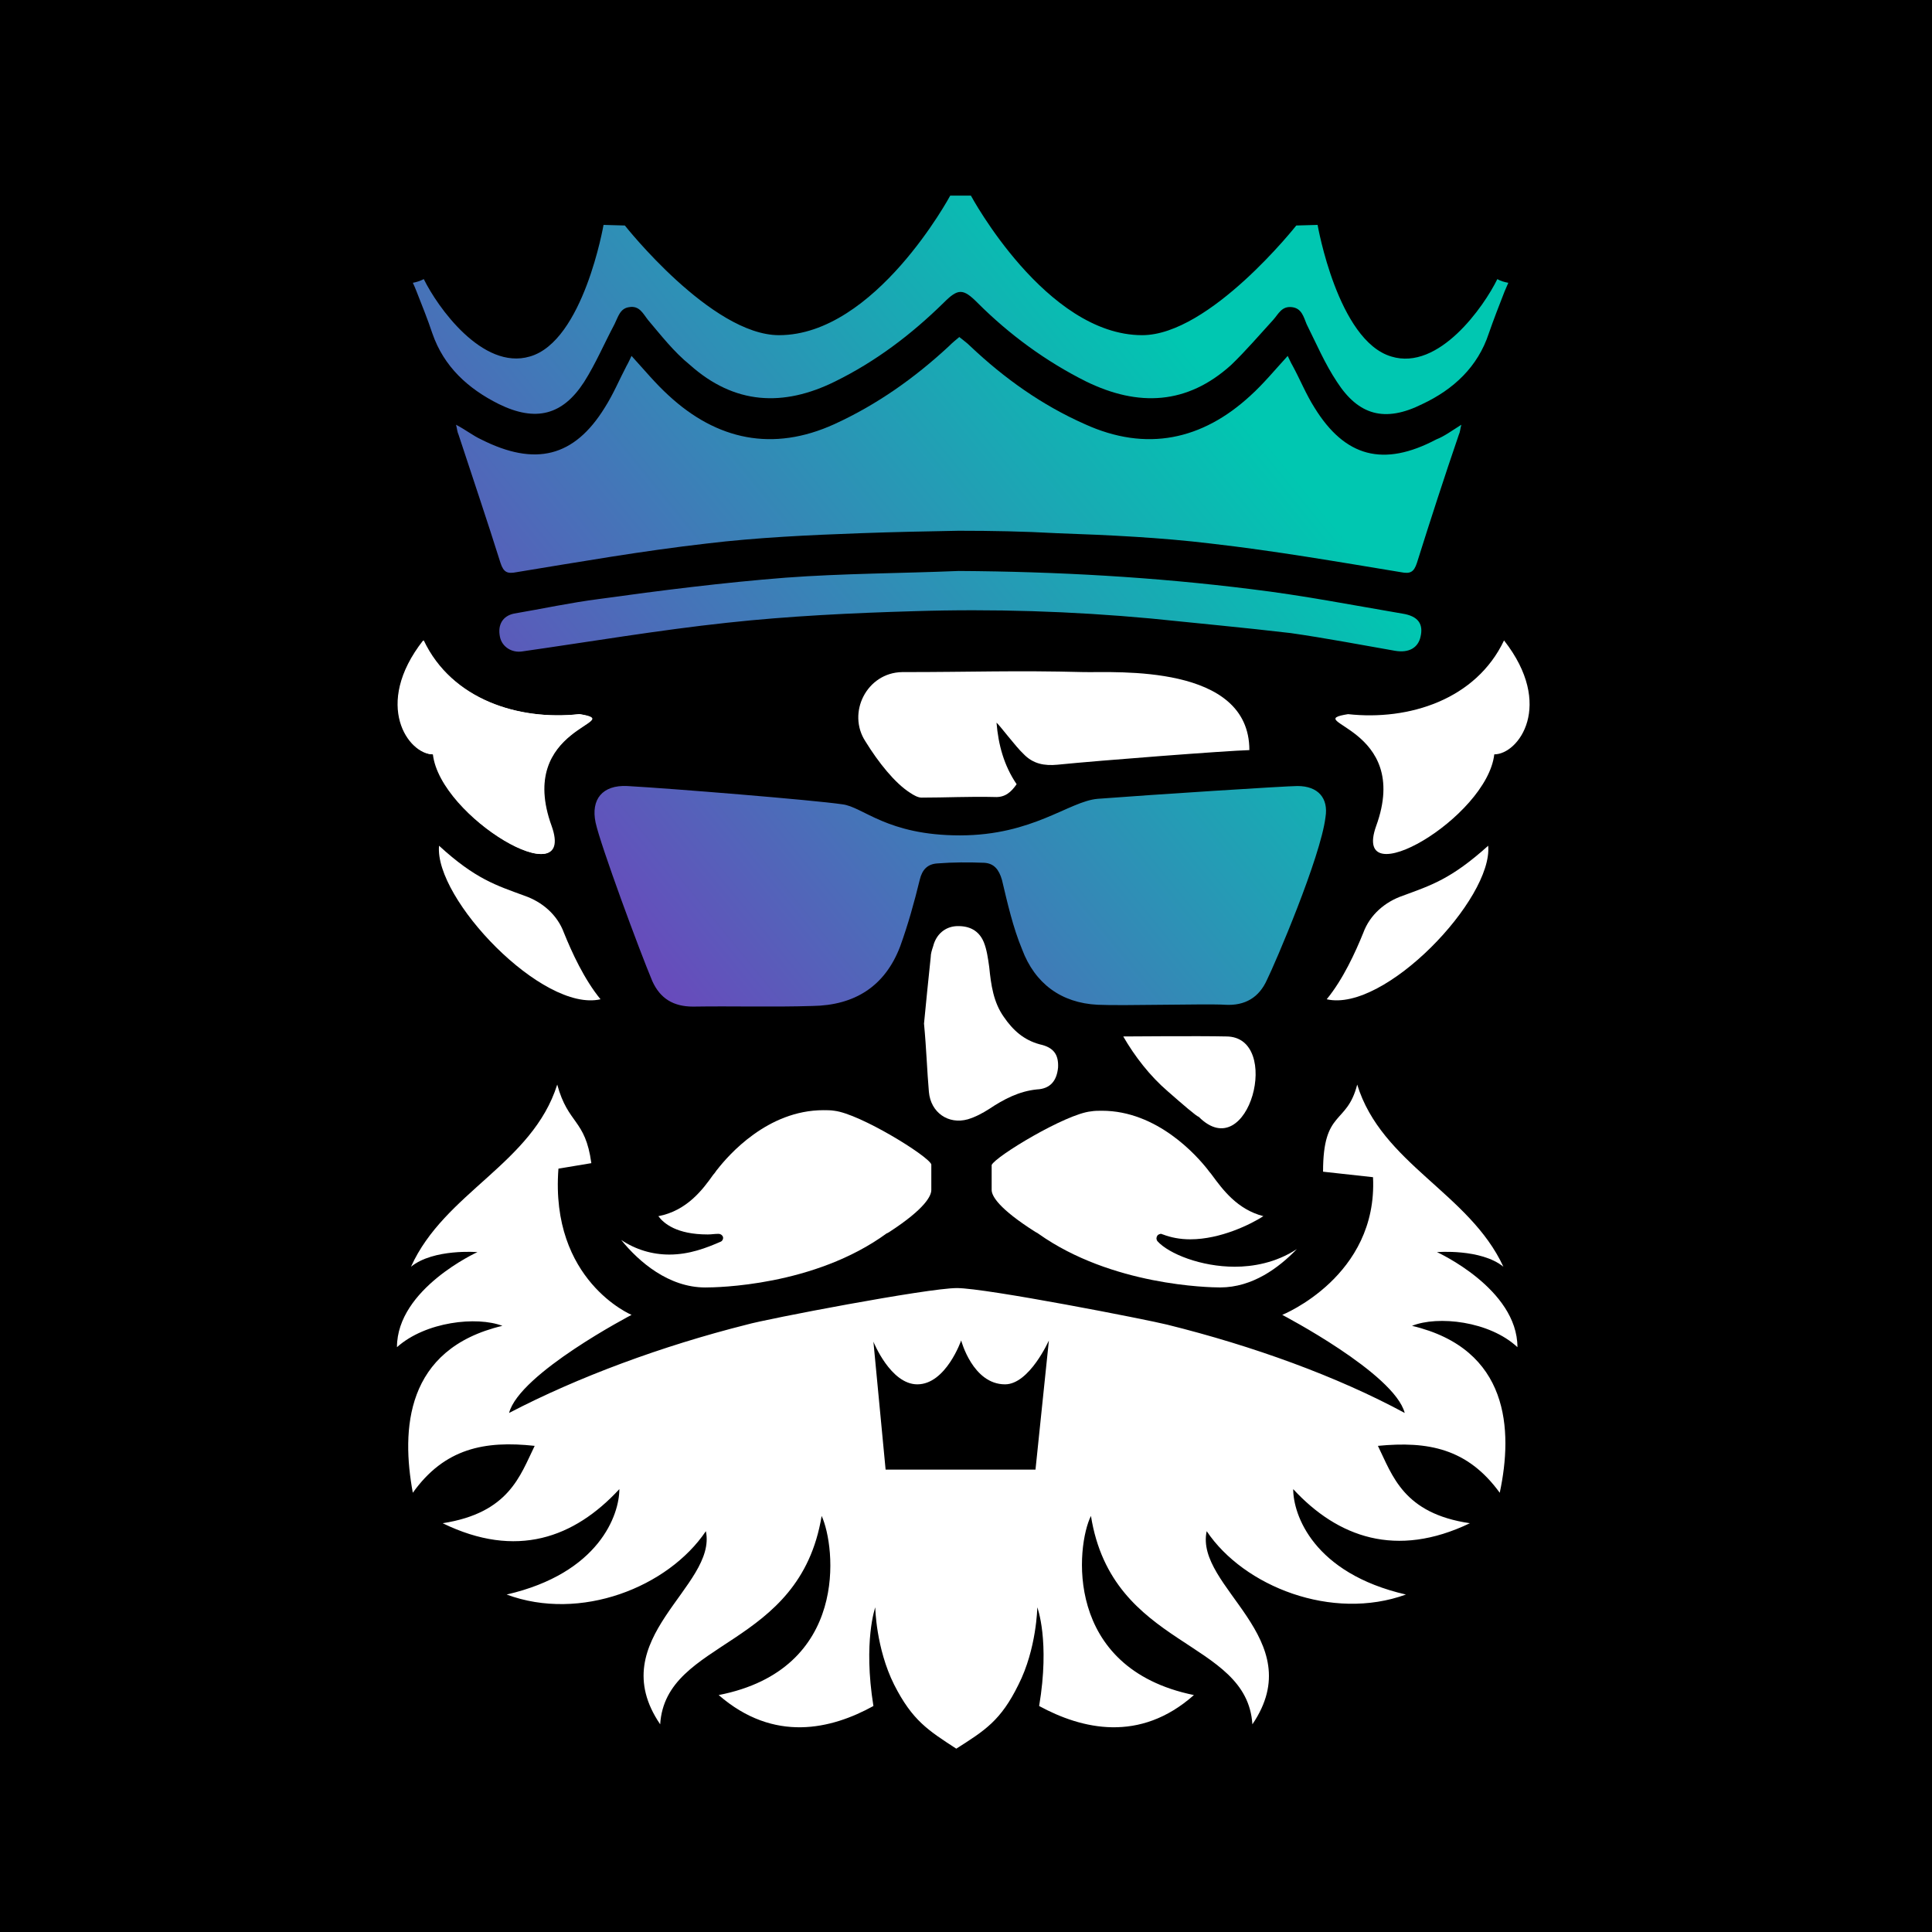 <?xml version="1.0" encoding="UTF-8"?>
<svg xmlns="http://www.w3.org/2000/svg" width="64" height="64" viewBox="0 0 64 64" fill="none">
  <rect width="64" height="64" fill="black"></rect>
  <g clip-path="url(#clip0_13943_224)">
    <path d="M51.283 24.494C51.726 23.925 51.806 21.648 50.197 19.98L49.091 20.102C48.749 20.956 48.206 21.709 47.3 22.095C48.105 21.607 48.185 20.102 47.582 19.594C48.145 17.52 48.91 15.202 49.614 13.209L49.573 13.168C49.935 11.908 50.559 10.179 51.022 8.979L50.458 8.105C50.438 8.105 50.056 8.064 50.036 8.064L49.795 7.902L48.849 8.166C46.757 12.314 45.229 10.525 44.565 6.682L43.901 6.133C43.62 6.133 43.036 6.153 42.755 6.153L42.252 6.397C38.269 11.623 35.695 10.118 32.959 5.482L32.376 5.136C32.034 5.136 31.632 5.136 31.29 5.136L30.707 5.482C27.971 10.139 25.396 11.623 21.414 6.397L20.911 6.153C20.63 6.153 20.046 6.133 19.765 6.133L19.101 6.682C18.477 10.423 16.908 12.355 14.817 8.186L13.891 7.902L13.61 8.064C13.61 8.064 13.187 8.125 13.167 8.125L12.644 8.979C13.71 12.233 14.897 16.381 16.003 19.594C15.5 20.102 15.44 21.119 15.923 21.729C15.36 21.322 15.018 20.712 14.756 20.102L13.65 19.98H13.63C11.659 22.38 11.9 24.454 13.489 25.572C13.529 25.999 13.71 27.362 13.59 27.768C13.529 29.802 15.5 32.181 17.834 33.523C18.015 35.536 16.888 37.061 15.339 38.363C13.992 39.44 12.805 41.067 12.182 42.795L12.564 43.1C12.182 43.792 12.182 44.585 12.202 45.358L12.986 45.703C12.483 46.72 12.504 48.754 12.886 50.401L13.368 50.502L13.308 50.889C14.153 51.316 15.219 51.844 16.124 51.966L15.521 52.109L15.44 53.369C17.11 54.122 19 54.427 20.77 53.776C19.966 55.098 20.328 57.03 21.595 58.514L22.802 58.189C22.842 57.863 22.822 57.05 22.963 56.765C24.813 58.555 27.227 58.697 29.419 57.416C29.962 58.107 30.586 58.473 31.29 58.941H32.014C32.718 58.473 33.342 58.107 33.905 57.416C36.117 58.677 38.531 58.575 40.361 56.765C40.522 57.05 40.502 57.863 40.522 58.209L41.729 58.534C42.996 57.03 43.358 55.098 42.533 53.796C44.303 54.447 46.214 54.142 47.884 53.41L47.803 52.129L47.18 51.987C48.085 51.865 49.171 51.336 50.036 50.909L49.976 50.502L50.438 50.401C50.881 48.754 50.921 46.72 50.418 45.724L51.182 45.378C51.203 44.605 51.203 43.792 50.8 43.1L51.203 42.795C50.579 41.067 49.413 39.481 48.065 38.403C46.596 37.122 45.329 35.658 45.651 33.726C48.145 32.466 50.277 29.924 50.237 27.789C50.117 27.382 50.318 26.02 50.358 25.593C50.7 25.328 51.042 24.962 51.283 24.494Z" fill="black" stroke="black" stroke-width="0.257" stroke-miterlimit="10"></path>
    <path d="M46.775 43.92C47.623 43.577 49.338 43.759 50.267 44.627C50.267 42.689 47.602 41.478 47.602 41.478C47.602 41.478 49.056 41.357 49.802 41.962C48.672 39.52 45.766 38.552 44.959 35.928C44.615 37.28 43.828 36.735 43.828 38.814L45.483 38.996C45.645 42.285 42.476 43.557 42.476 43.557C42.476 43.557 46.19 45.494 46.533 46.806C44.292 45.595 41.507 44.586 38.661 43.88C38.016 43.718 32.667 42.669 31.698 42.669C30.73 42.669 25.361 43.698 24.735 43.88C21.93 44.586 19.145 45.616 16.864 46.806C17.207 45.494 20.921 43.557 20.921 43.557C20.921 43.557 18.216 42.427 18.499 38.713L19.589 38.531C19.387 37.058 18.822 37.26 18.459 35.928C17.631 38.552 14.725 39.5 13.615 41.962C14.361 41.357 15.815 41.478 15.815 41.478C15.815 41.478 13.15 42.689 13.15 44.627C14.099 43.779 15.794 43.597 16.642 43.92C13.413 44.687 13.292 47.371 13.675 49.45C14.725 47.977 16.057 47.715 17.712 47.896C17.227 48.885 16.864 50.116 14.664 50.459C17.106 51.65 19.024 50.944 20.517 49.329C20.517 50.177 19.851 52.114 16.783 52.821C19.225 53.729 22.132 52.579 23.383 50.722C23.767 52.558 19.932 54.274 21.869 57.12C22.051 54.274 26.491 54.637 27.218 50.217C27.682 51.226 28.146 55.303 23.807 56.151C25.643 57.745 27.541 57.281 28.933 56.514C28.59 54.375 28.994 53.245 28.994 53.245C28.994 53.245 29.014 54.597 29.62 55.808C30.225 56.999 30.75 57.322 31.678 57.927C32.627 57.322 33.152 56.999 33.737 55.808C34.342 54.617 34.362 53.245 34.362 53.245C34.362 53.245 34.786 54.355 34.423 56.514C35.836 57.281 37.753 57.745 39.55 56.151C35.21 55.263 35.654 51.186 36.139 50.217C36.845 54.637 41.305 54.274 41.487 57.12C43.425 54.274 39.57 52.579 39.973 50.722C41.205 52.558 44.131 53.709 46.573 52.821C43.505 52.114 42.839 50.177 42.839 49.329C44.313 50.924 46.25 51.63 48.692 50.459C46.492 50.136 46.129 48.885 45.645 47.896C47.3 47.735 48.612 47.977 49.681 49.45C50.125 47.371 50.004 44.687 46.775 43.92ZM34.302 48.683H29.337L28.933 44.445C28.933 44.445 29.498 45.858 30.387 45.858C31.335 45.858 31.84 44.404 31.84 44.404C31.84 44.404 32.223 45.858 33.293 45.858C34.1 45.858 34.746 44.404 34.746 44.404L34.302 48.683Z" fill="white"></path>
    <path d="M42.98 26.038C42.617 26.038 38.197 26.321 36.36 26.462C35.412 26.543 34.221 27.673 31.799 27.673C29.377 27.673 28.59 26.725 27.904 26.644C26.955 26.503 22.232 26.119 20.779 26.038C19.952 25.998 19.568 26.483 19.73 27.249C19.891 27.996 21.183 31.488 21.607 32.497C21.869 33.082 22.313 33.345 22.959 33.345C24.271 33.324 25.603 33.365 26.915 33.324C28.307 33.304 29.316 32.679 29.821 31.346C30.083 30.62 30.285 29.893 30.467 29.147C30.548 28.803 30.729 28.622 31.052 28.602C31.577 28.561 32.081 28.561 32.606 28.581C32.929 28.602 33.091 28.803 33.191 29.147C33.373 29.913 33.555 30.721 33.858 31.448C34.281 32.578 35.149 33.224 36.36 33.284C37.188 33.324 39.993 33.244 40.578 33.284C41.245 33.324 41.709 33.042 41.971 32.457C42.233 31.932 43.747 28.4 43.909 27.068C44.01 26.442 43.666 26.038 42.98 26.038Z" fill="url(#paint0_linear_13943_224)"></path>
    <path d="M49.601 9.246C49.157 10.155 47.664 12.294 46.089 11.81C44.313 11.285 43.647 7.45 43.647 7.45L42.941 7.47C42.941 7.47 40.075 11.103 37.835 11.103C34.646 11.103 32.163 6.481 32.163 6.481H31.8H31.477C31.477 6.481 28.994 11.103 25.806 11.103C23.565 11.103 20.699 7.47 20.699 7.47L19.993 7.45C19.993 7.45 19.327 11.305 17.551 11.81C15.977 12.274 14.483 10.155 14.039 9.246C13.918 9.307 13.797 9.347 13.676 9.368C13.716 9.448 13.757 9.549 13.797 9.65C13.979 10.114 14.16 10.558 14.322 11.043C14.705 12.153 15.512 12.879 16.522 13.384C17.753 13.989 18.641 13.747 19.347 12.657C19.731 12.052 20.013 11.386 20.356 10.74C20.477 10.498 20.538 10.215 20.841 10.175C21.184 10.114 21.305 10.397 21.466 10.599C21.91 11.123 22.314 11.648 22.859 12.092C24.332 13.404 25.947 13.485 27.663 12.637C29.015 11.971 30.185 11.083 31.255 10.034C31.497 9.791 31.659 9.67 31.82 9.67C31.982 9.67 32.143 9.791 32.385 10.034C33.435 11.083 34.646 11.971 35.978 12.637C37.714 13.485 39.328 13.404 40.781 12.092C41.266 11.628 41.73 11.083 42.174 10.599C42.356 10.397 42.456 10.134 42.8 10.175C43.123 10.215 43.183 10.498 43.284 10.74C43.607 11.386 43.889 12.052 44.293 12.657C44.999 13.747 45.867 14.01 47.119 13.384C48.148 12.9 48.955 12.153 49.319 11.043C49.48 10.579 49.662 10.114 49.843 9.65C49.884 9.549 49.924 9.469 49.965 9.368C49.843 9.347 49.702 9.307 49.601 9.246Z" fill="url(#paint1_linear_13943_224)"></path>
    <path d="M43.545 13.505C43.263 13.061 43.061 12.557 42.818 12.113C42.758 12.012 42.718 11.911 42.657 11.79C42.233 12.254 41.85 12.718 41.426 13.102C39.831 14.575 37.975 14.979 35.936 14.05C34.523 13.425 33.272 12.537 32.142 11.467C32.021 11.346 31.899 11.265 31.778 11.164C31.657 11.265 31.556 11.346 31.435 11.467C30.305 12.516 29.054 13.404 27.641 14.05C25.602 14.979 23.746 14.575 22.151 13.102C21.727 12.718 21.344 12.254 20.92 11.79C20.86 11.911 20.819 12.012 20.759 12.113C20.516 12.577 20.315 13.061 20.032 13.505C19.023 15.14 17.731 15.463 15.935 14.555C15.672 14.434 15.45 14.252 15.107 14.07C15.148 14.232 15.148 14.313 15.188 14.393C15.652 15.806 16.137 17.239 16.581 18.652C16.682 18.955 16.803 19.015 17.105 18.955C19.204 18.612 21.283 18.248 23.403 18.006C25.078 17.804 26.814 17.724 28.509 17.663C29.599 17.623 30.668 17.602 31.758 17.582C32.848 17.582 33.918 17.602 35.008 17.663C36.743 17.724 38.439 17.804 40.114 18.006C42.233 18.248 44.332 18.612 46.411 18.955C46.714 19.015 46.835 18.955 46.936 18.652C47.38 17.239 47.844 15.806 48.328 14.393C48.369 14.313 48.369 14.212 48.409 14.07C48.086 14.272 47.844 14.454 47.582 14.555C45.826 15.483 44.554 15.14 43.545 13.505Z" fill="url(#paint2_linear_13943_224)"></path>
    <path d="M46.452 20.326C44.797 20.044 43.142 19.721 41.467 19.519C38.258 19.115 35.008 18.934 31.759 18.914C29.842 18.994 27.944 18.994 26.027 19.136C23.968 19.297 21.89 19.559 19.851 19.842C18.902 19.963 17.974 20.165 17.026 20.326C16.642 20.407 16.481 20.71 16.561 21.093C16.622 21.416 16.945 21.638 17.308 21.578C19.569 21.255 21.829 20.871 24.09 20.629C26.128 20.407 28.227 20.306 30.286 20.246C32.889 20.165 35.493 20.246 38.117 20.488C39.671 20.649 41.225 20.791 42.759 20.972C43.889 21.134 45.059 21.356 46.21 21.558C46.674 21.638 46.977 21.457 47.057 21.093C47.158 20.669 46.977 20.407 46.452 20.326Z" fill="url(#paint3_linear_13943_224)"></path>
    <path d="M30.145 26.26C30.266 26.341 30.407 26.422 30.528 26.422C31.336 26.422 32.123 26.381 32.95 26.402C33.294 26.422 33.495 26.24 33.677 25.978C33.253 25.352 33.071 24.666 33.011 23.939C33.112 24.02 33.657 24.747 33.899 24.969C34.222 25.312 34.605 25.372 35.029 25.332C36.422 25.191 40.64 24.868 41.387 24.848C41.387 21.982 36.947 22.284 35.917 22.264C33.596 22.204 32.224 22.264 29.923 22.264C29.903 22.264 29.903 22.264 29.883 22.264C28.712 22.284 28.046 23.616 28.672 24.565C29.095 25.251 29.64 25.938 30.145 26.26Z" fill="white"></path>
    <path d="M32.062 37.078C32.325 36.997 32.547 36.876 32.769 36.735C33.253 36.412 33.758 36.149 34.343 36.089C34.807 36.069 35.009 35.786 35.05 35.362C35.07 34.938 34.908 34.696 34.444 34.595C33.919 34.454 33.556 34.131 33.253 33.687C32.91 33.203 32.83 32.638 32.769 32.032C32.729 31.75 32.688 31.447 32.587 31.205C32.426 30.821 32.103 30.66 31.679 30.68C31.316 30.7 31.013 30.942 30.912 31.346C30.872 31.467 30.831 31.588 30.831 31.709C30.751 32.476 30.67 33.263 30.609 33.909C30.69 34.757 30.71 35.483 30.771 36.17C30.831 36.856 31.417 37.26 32.062 37.078Z" fill="white"></path>
    <path d="M37.209 34.334C37.593 35 38.097 35.646 38.682 36.15C39.167 36.574 39.631 36.978 39.712 36.998C41.367 38.653 42.497 34.334 40.62 34.334C39.732 34.313 37.31 34.334 37.209 34.334Z" fill="white"></path>
    <path d="M19.205 23.657C17.187 23.879 14.967 23.172 14.038 21.215C12.363 23.354 13.554 24.989 14.361 24.989C14.604 27.088 19.104 29.712 18.277 27.371C17.066 24.061 20.84 23.919 19.205 23.657Z" fill="white"></path>
    <path d="M49.298 28.016C49.459 29.771 45.867 33.546 43.949 33.102C44.494 32.436 44.898 31.548 45.16 30.902C45.382 30.296 45.887 29.872 46.472 29.671C47.4 29.328 48.066 29.126 49.298 28.016Z" fill="white"></path>
    <path d="M44.656 23.657C46.674 23.879 48.894 23.172 49.823 21.215C51.498 23.354 50.307 24.989 49.5 24.989C49.258 27.088 44.757 29.712 45.584 27.371C46.795 24.061 43.021 23.919 44.656 23.657Z" fill="white"></path>
    <path d="M14.544 28.016C14.383 29.771 17.975 33.546 19.893 33.102C19.348 32.436 18.944 31.548 18.682 30.902C18.46 30.296 17.955 29.872 17.37 29.671C16.442 29.328 15.755 29.126 14.544 28.016Z" fill="white"></path>
    <path d="M19.184 23.657C17.165 23.879 14.945 23.172 14.017 21.215C12.342 23.354 13.533 24.989 14.34 24.989C14.582 27.088 19.083 29.712 18.255 27.371C17.064 24.061 20.798 23.919 19.184 23.657Z" fill="white"></path>
    <path d="M23.363 42.649C22.152 42.649 21.163 41.801 20.578 41.075C21.062 41.398 21.608 41.559 22.172 41.559C22.839 41.559 23.404 41.337 23.868 41.135C23.928 41.115 23.969 41.035 23.949 40.974C23.928 40.913 23.868 40.873 23.807 40.873C23.807 40.873 23.807 40.873 23.787 40.873C23.666 40.873 23.565 40.893 23.444 40.893C22.415 40.893 21.991 40.53 21.809 40.288C22.758 40.106 23.283 39.4 23.626 38.915C23.686 38.855 23.727 38.774 23.767 38.734C24.13 38.27 25.422 36.776 27.279 36.776C27.4 36.776 27.521 36.776 27.642 36.796C28.49 36.897 30.75 38.29 30.851 38.572V39.42C30.851 39.602 30.669 40.025 29.459 40.812C29.418 40.833 29.398 40.853 29.378 40.853C26.976 42.609 23.727 42.649 23.363 42.649Z" fill="white"></path>
    <path d="M40.418 42.648C40.055 42.648 36.826 42.588 34.404 40.872C34.383 40.852 34.343 40.832 34.303 40.812C33.092 40.045 32.85 39.621 32.85 39.419V38.592C32.971 38.309 35.312 36.896 36.139 36.816C36.261 36.795 36.382 36.795 36.503 36.795C38.339 36.795 39.651 38.289 40.014 38.753C40.055 38.814 40.115 38.874 40.156 38.935C40.499 39.399 40.983 40.065 41.851 40.287C41.447 40.549 40.438 41.054 39.429 41.054C39.086 41.054 38.783 40.993 38.521 40.892C38.501 40.892 38.48 40.872 38.46 40.872C38.44 40.872 38.359 40.892 38.339 40.933C38.299 40.993 38.299 41.054 38.339 41.114C38.723 41.538 39.792 41.962 40.903 41.962C41.488 41.962 42.255 41.841 42.961 41.377C42.356 42.003 41.488 42.648 40.418 42.648Z" fill="white"></path>
  </g>
  <defs>
    <linearGradient id="paint0_linear_13943_224" x1="21.366" y1="37.327" x2="43.935" y2="18.861" gradientUnits="userSpaceOnUse">
      <stop stop-color="#753BBD"></stop>
      <stop offset="1" stop-color="#00C7B1"></stop>
    </linearGradient>
    <linearGradient id="paint1_linear_13943_224" x1="12.001" y1="26.523" x2="35.801" y2="7.051" gradientUnits="userSpaceOnUse">
      <stop stop-color="#753BBD"></stop>
      <stop offset="1" stop-color="#00C7B1"></stop>
    </linearGradient>
    <linearGradient id="paint2_linear_13943_224" x1="14.674" y1="29.792" x2="38.474" y2="10.319" gradientUnits="userSpaceOnUse">
      <stop stop-color="#753BBD"></stop>
      <stop offset="1" stop-color="#00C7B1"></stop>
    </linearGradient>
    <linearGradient id="paint3_linear_13943_224" x1="17.204" y1="32.883" x2="41.004" y2="13.41" gradientUnits="userSpaceOnUse">
      <stop stop-color="#753BBD"></stop>
      <stop offset="1" stop-color="#00C7B1"></stop>
    </linearGradient>
    <clipPath id="clip0_13943_224">
      <rect width="39.606" height="54.077" fill="white" transform="translate(12 5)"></rect>
    </clipPath>
  </defs>
</svg>
